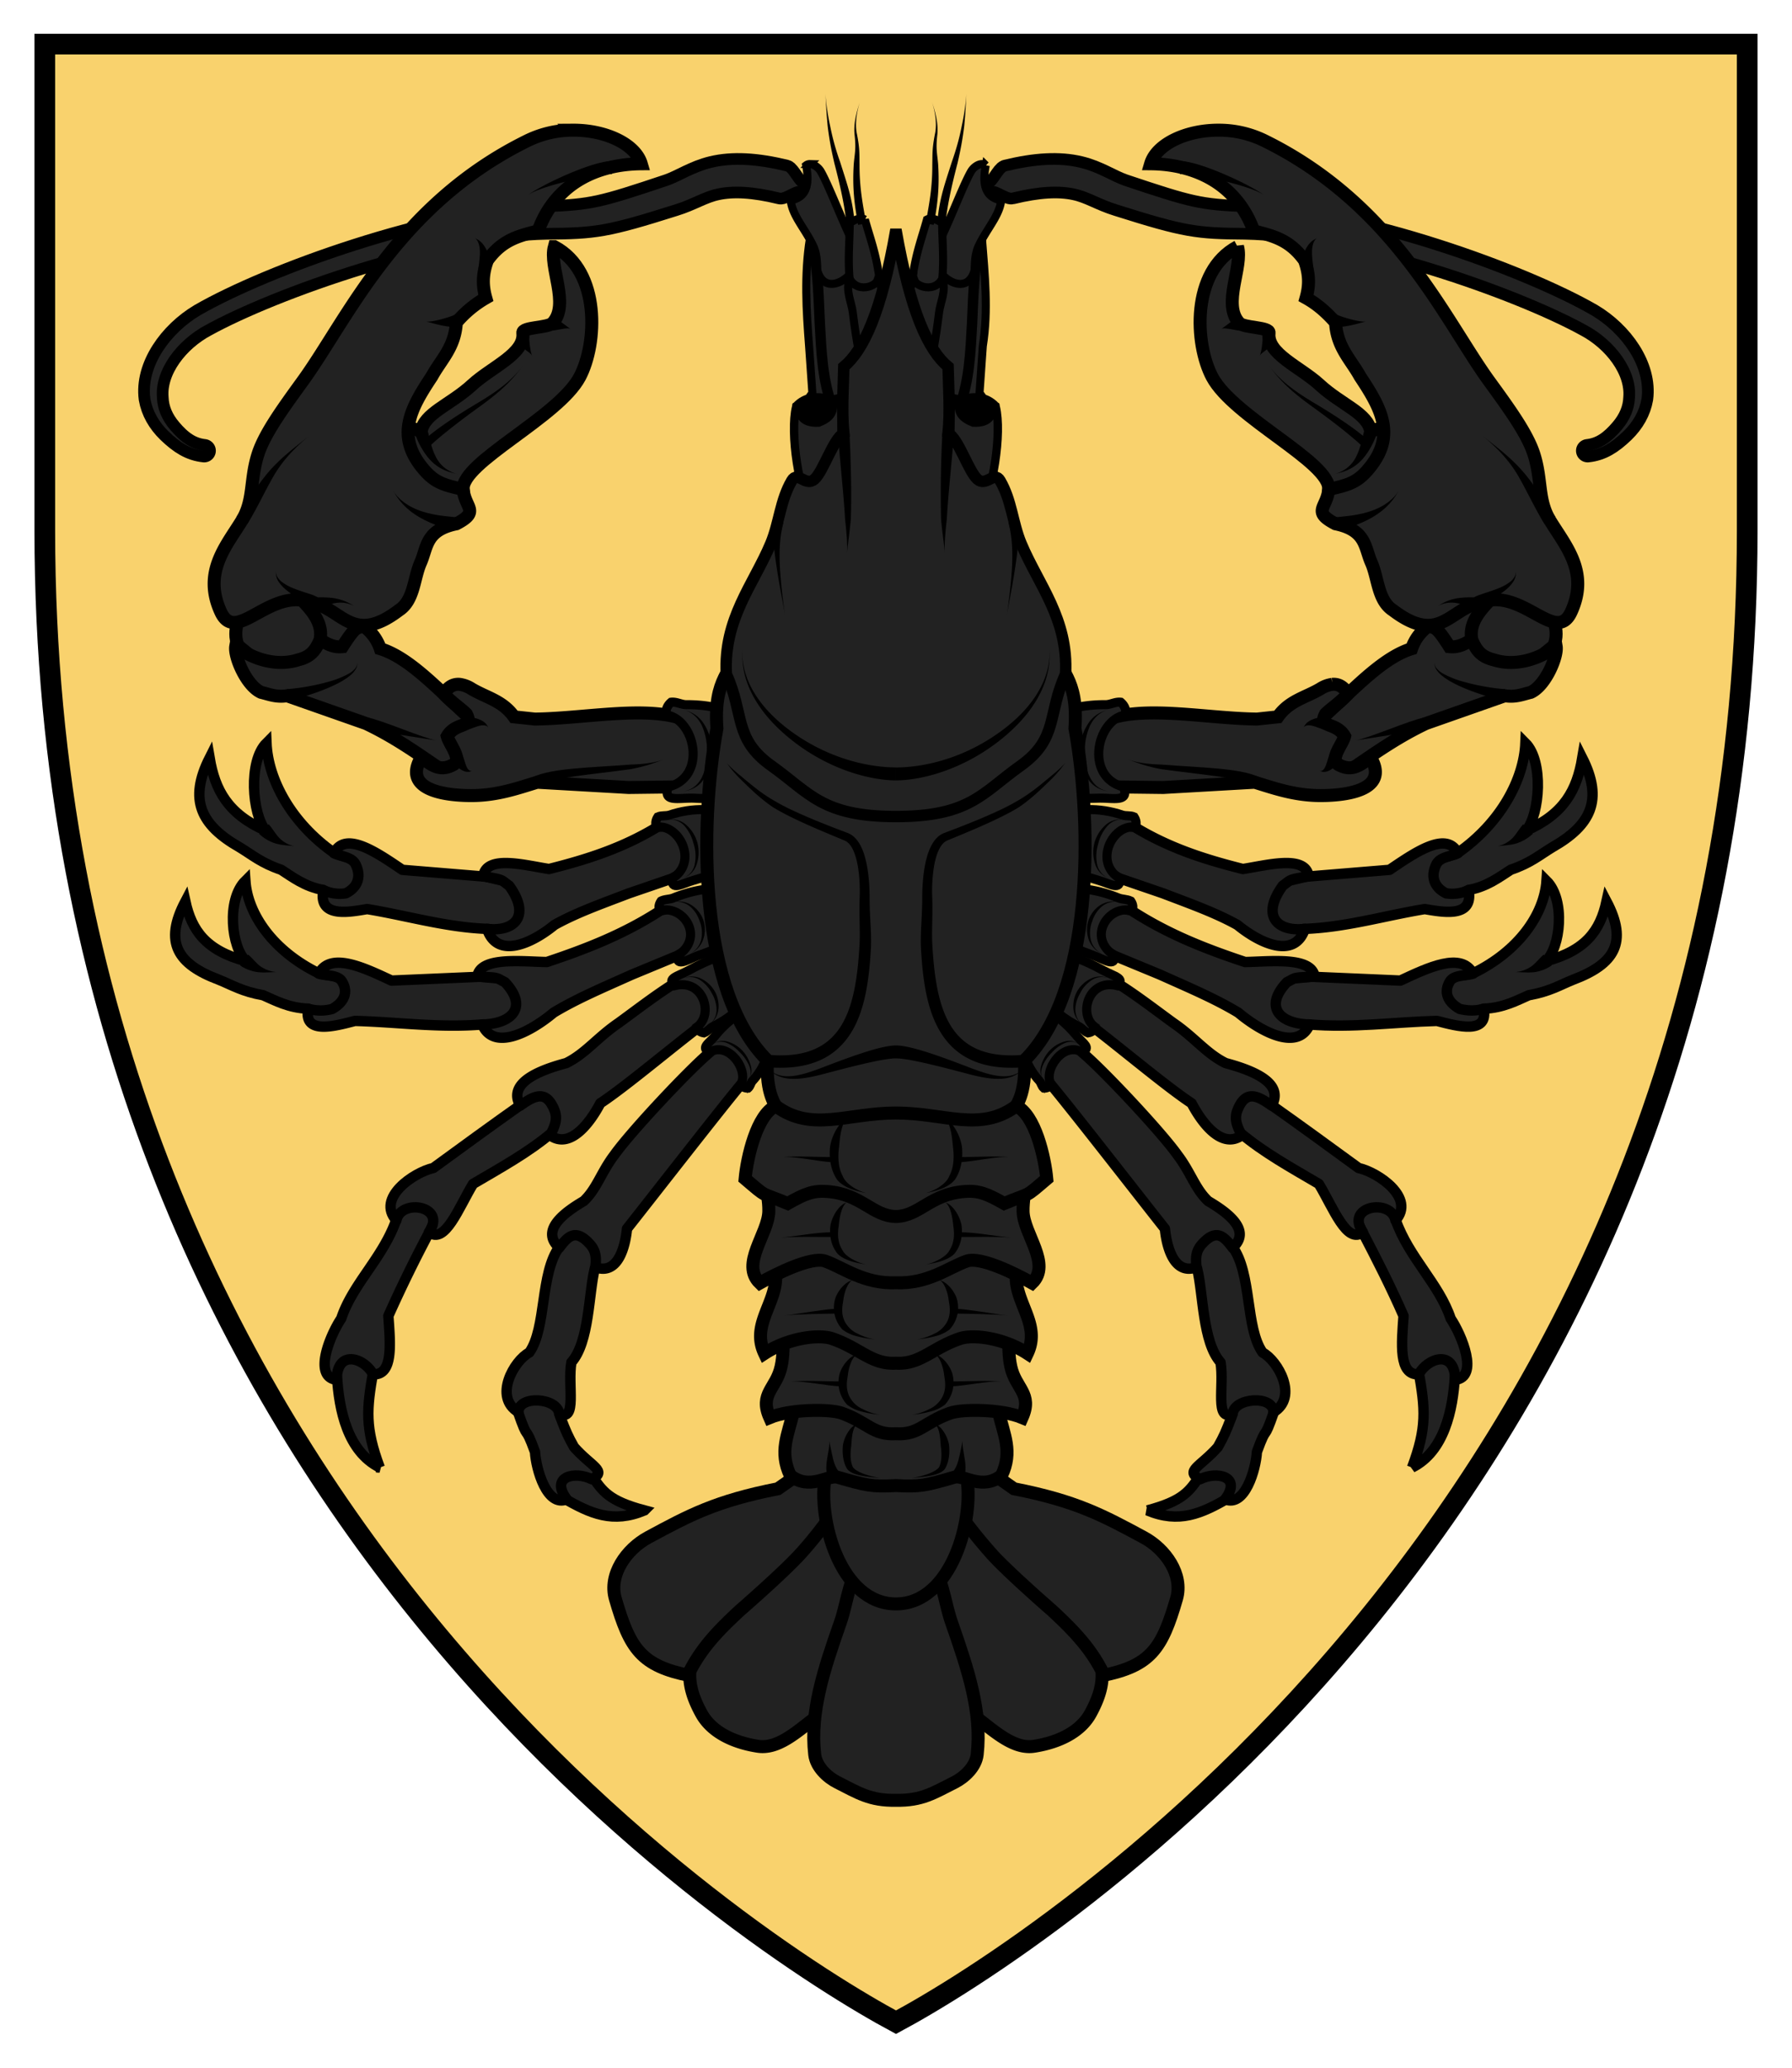 <svg xmlns="http://www.w3.org/2000/svg" height="300" width="260"><path d="M6.5 6.4v70.557c0 140.89 103.89 205.92 123.5 216.44 19.61-10.52 123.5-75.55 123.5-216.44V6.4Z" style="fill:#f9d26d;stroke:#000;stroke-width:3;fill-opacity:1"/><path d="m5.826 278.925-.391-.3c-.2.007-.354.056-.687-.034-.924-.452-1.446-1.2-1.493-1.886-.39.388-.287 1.363.015 1.642-.825-.219-1.11-.632-1.24-1.222-.443.84-.16 1.282.68 1.598.278.112.479.242.908.318.247.108.523.26.914.274l.526.192.564-.204z" style="fill:#222;fill-rule:evenodd;stroke:#000;stroke-width:.212" transform="matrix(7.107 0 0 7.107 12.467 -1838.748)"/><path d="m9.266 278.775-1.222-.111-1.805.078c-.556-.259-1.249-.596-1.484-.141.143.046.389.02.473.158.134.218.046.426-.203.563a.919.919 0 0 1-.487-.005c-.099.526.518.362.954.248.875.023 1.717.148 2.625.071l.485.043.498-.201z" style="fill:#222;fill-rule:evenodd;stroke:#000;stroke-width:.212;stroke-linecap:round;stroke-linejoin:round" transform="matrix(7.107 0 0 7.107 12.467 -1838.748)"/><path d="M11.727 277.312c-.738.479-1.5.778-2.318 1.051-.515-.008-1.365-.116-1.42.3.466.015.37.017.563.11.476.501.16.851-.461.866.229.537.957.175 1.457-.243.47-.284.997-.506 1.598-.776l.928-.384a12.1 12.1 0 0 0 .924-.604l-.081-.462a4.775 4.775 0 0 0-1.19.142z" style="fill:#222;fill-rule:evenodd;stroke:#000;stroke-width:.212;stroke-linecap:round;stroke-linejoin:round" transform="matrix(7.107 0 0 7.107 12.467 -1838.748)"/><path d="M11.99 277.056c.53-.214.962-.23 1.515-.18l.244.711a4.692 4.692 0 0 1-1.22.633c-.25.091-.473.257-.455.016.571-.374.129-1.04-.347-.924-.044-.048-.032-.126.015-.194.08-.04.172-.032.248-.062z" style="fill:#222;fill-rule:evenodd;stroke:#000;stroke-width:.185" transform="matrix(7.107 0 0 7.107 12.467 -1838.748)"/><path d="M11.967 277.143a.5.5 0 0 1 .391.055.603.603 0 0 1 .248.313c.03.094.05.248-.008.4a.501.501 0 0 1-.272.285.43.43 0 0 0 .236-.296.645.645 0 0 0-.037-.382.646.646 0 0 0-.19-.287.425.425 0 0 0-.368-.088zM3.148 278.432c.072.054.21.117.351.136.142.02.307-.003.412.001a.655.655 0 0 1-.361-.128c-.094-.074-.17-.178-.238-.229z" style="fill:#000;stroke-width:.212" transform="matrix(7.107 0 0 7.107 12.467 -1838.748)"/><path style="fill:#222;fill-rule:evenodd;stroke:#000;stroke-width:.212" d="m6.067 276.628-.362-.375c-.188-.017-.335.017-.647-.123-.863-.607-1.34-1.486-1.372-2.239-.375.375-.296 1.448-.016 1.79-.773-.342-1.034-.827-1.145-1.485-.434.859-.176 1.375.61 1.823.26.157.447.324.85.46.23.148.488.347.856.412l.492.274.535-.152z" transform="matrix(7.107 0 0 7.107 12.467 -1838.748)"/><path style="fill:#222;fill-rule:evenodd;stroke:#000;stroke-width:.212;stroke-linecap:round;stroke-linejoin:round" d="m9.312 276.894-1.15-.273-1.702-.14c-.519-.351-1.166-.805-1.396-.34.134.069.366.071.443.231.122.254.036.47-.201.588a.775.775 0 0 1-.46-.066c-.102.56.483.459.895.388.824.135 1.615.376 2.472.405l.456.108.473-.157z" transform="matrix(7.107 0 0 7.107 12.467 -1838.748)"/><path style="fill:#222;fill-rule:evenodd;stroke:#000;stroke-width:.212;stroke-linecap:round;stroke-linejoin:round" d="M11.658 275.61c-.705.428-1.428.659-2.204.854-.485-.074-1.284-.297-1.343.149.438.074.347.064.528.19.439.604.135.946-.45.884.205.614.898.31 1.377-.082.449-.25.948-.426 1.52-.645l.88-.302c.33-.185.642-.368.882-.542l-.067-.512a3.842 3.842 0 0 0-1.123.005z" transform="matrix(7.107 0 0 7.107 12.467 -1838.748)"/><path style="fill:#222;fill-rule:evenodd;stroke:#000;stroke-width:.185" d="M11.91 275.363c.504-.166.91-.13 1.43-.006l.217.804c-.332.22-.613.379-1.16.536-.239.068-.452.22-.43-.039.545-.336.14-1.116-.31-1.049-.04-.057-.027-.141.018-.209.076-.034.163-.013.235-.037z" transform="matrix(7.107 0 0 7.107 12.467 -1838.748)"/><path style="fill:#000;stroke-width:.212" d="M11.887 275.455a.45.45 0 0 1 .37.11.752.752 0 0 1 .228.37.777.777 0 0 1-.016.432.444.444 0 0 1-.263.279.388.388 0 0 0 .225-.29.83.83 0 0 0-.03-.422.842.842 0 0 0-.173-.339.39.39 0 0 0-.341-.14zM3.632 275.648l-.098.097a.88.88 0 0 0 .337.198c.139.041.3.041.399.059a.61.61 0 0 1-.328-.178c-.082-.088-.149-.21-.212-.273l-.098.097z" transform="matrix(7.107 0 0 7.107 12.467 -1838.748)"/><path style="fill:#222;fill-rule:evenodd;stroke:#000;stroke-width:.212" d="M6 288.683c-.663-.33-.833-1.184-.874-1.856-.09-.37.173-.625.284-.93l.545.3-.087.512c-.14.789-.172 1.157.131 1.974z" transform="matrix(7.107 0 0 7.107 12.467 -1838.748)"/><path d="m7.264 283.34-.24.51a28.063 28.063 0 0 0-.85 1.737c.039.566.106 1.212-.31 1.193-.183-.336-.734-.52-.746.112-.487-.057-.135-.91.094-1.251.236-.711.853-1.241 1.124-2.016l-.005-.268.348-.206z" style="fill:#222;fill-rule:evenodd;stroke:#000;stroke-width:.212;stroke-linecap:round;stroke-linejoin:round" transform="matrix(7.107 0 0 7.107 12.467 -1838.748)"/><path style="fill:#222;fill-rule:evenodd;stroke:#000;stroke-width:.212;stroke-linecap:round;stroke-linejoin:round" d="m9.987 281.409-.476.438c-.48.405-1.042.713-1.608 1.046-.292.482-.574 1.248-.9.984.375-.535-.574-.695-.665-.24-.413-.455.352-.979.754-1.069.597-.435 1.182-.864 1.843-1.33l.286-.376.4.042z" transform="matrix(7.107 0 0 7.107 12.467 -1838.748)"/><path style="fill:#222;fill-rule:evenodd;stroke:#000;stroke-width:.212;stroke-linecap:round;stroke-linejoin:round" d="M13.083 279.283c-.576.353-1.92 1.527-2.582 1.963-.205.391-.616.95-1.025.654.11-.205.158-.35.082-.53-.173-.41-.413-.27-.692-.076-.274-.484.45-.735.94-.868.388-.189.636-.524 1.067-.818.569-.414 1.134-.866 1.72-1.12.285-.138.559-.264.79-.343l.283.328a3.692 3.692 0 0 1-.583.81z" transform="matrix(7.107 0 0 7.107 12.467 -1838.748)"/><path style="fill:#222;fill-rule:evenodd;stroke:#000;stroke-width:.185" d="M12.801 279.68c.452-.226.71-.513.99-.928l-.361-.637c-.368.081-.662.166-1.138.426-.208.113-.45.158-.272.304.589-.149.804.596.452.847.008.062.07.106.144.118.074-.028.12-.098.185-.13z" transform="matrix(7.107 0 0 7.107 12.467 -1838.748)"/><path style="fill:#000;stroke-width:.212" d="M12.727 279.638a.373.373 0 0 0 .147-.31.687.687 0 0 0-.103-.338.678.678 0 0 0-.238-.262.372.372 0 0 0-.34-.031.43.43 0 0 1 .356 0 .646.646 0 0 1 .295.275c.039.072.087.21.068.358a.433.433 0 0 1-.185.308z" transform="matrix(7.107 0 0 7.107 12.467 -1838.748)"/><path d="M11.402 289.558c-.645.27-1.1.067-1.652-.252-.342-.13-.116-.51-.29-.74l-.035-.257.897.528c.223.333.353.527 1.08.721z" style="fill:#222;fill-rule:evenodd;stroke:#000;stroke-width:.212" transform="matrix(7.107 0 0 7.107 12.467 -1838.748)"/><path style="fill:#222;fill-rule:evenodd;stroke:#000;stroke-width:.212;stroke-linecap:round;stroke-linejoin:round" d="M9.428 286.62c.065.323.312.584.25 1.012.13.338.16.405.287.633.356.403.689.488.36.656-.335-.168-.862-.062-.507.41-.406.172-.63-.614-.65-.967-.23-.63-.113-.135-.352-.827l-.093-.495.148-.305z" transform="matrix(7.107 0 0 7.107 12.467 -1838.748)"/><path d="m10.64 284.138-.252.483c-.127.51-.109 1.505-.478 1.914-.08.481.124 1.212-.249 1.052-.021-.327-.83-.392-.832-.034-.515-.307-.09-1.054.222-1.218.357-.506.215-1.616.617-2.162l.123-.347.358-.049z" style="fill:#222;fill-rule:evenodd;stroke:#000;stroke-width:.212;stroke-linecap:round;stroke-linejoin:round" transform="matrix(7.107 0 0 7.107 12.467 -1838.748)"/><path d="M13.42 280.807c-.367.43-1.961 2.48-2.374 3-.038.383-.191.955-.646.786.022-.201.012-.337-.117-.477-.292-.32-.448-.147-.619.08-.405-.36.126-.733.499-.953.264-.247.358-.591.622-.938.34-.48 1.524-1.738 1.935-2.084.196-.18.386-.348.556-.466l.358.224a2.84 2.84 0 0 1-.213.828z" style="fill:#222;fill-rule:evenodd;stroke:#000;stroke-width:.212;stroke-linecap:round;stroke-linejoin:round" transform="matrix(7.107 0 0 7.107 12.467 -1838.748)"/><path d="M13.608 280.79c.256-.282.346-.58.407-.993l-.494-.487a2.213 2.213 0 0 0-.695.582c-.114.137-.279.22-.094.315.385-.239.808.37.636.654.028.053.09.079.149.076.045-.038.055-.108.091-.148z" style="fill:#222;fill-rule:evenodd;stroke:#000;stroke-width:.185" transform="matrix(7.107 0 0 7.107 12.467 -1838.748)"/><path d="M13.538 280.767c.037-.063.054-.164-.001-.295a.861.861 0 0 0-.2-.278.746.746 0 0 0-.269-.185c-.122-.042-.21-.011-.26.037.05-.047.13-.095.268-.065a.677.677 0 0 1 .318.183.742.742 0 0 1 .173.298.37.37 0 0 1-.029.305z" style="fill:#000;stroke-width:.212" transform="matrix(7.107 0 0 7.107 12.467 -1838.748)"/><path style="fill:#222;fill-rule:evenodd;stroke:#000;stroke-width:.212" d="m27.247 278.925.391-.3c.199.007.354.056.687-.034.924-.452 1.446-1.2 1.493-1.886.39.388.287 1.363-.015 1.642.825-.219 1.11-.632 1.24-1.222.443.84.16 1.282-.68 1.598-.278.112-.479.242-.908.318-.247.108-.523.26-.914.274l-.526.192-.564-.204z" transform="matrix(7.107 0 0 7.107 12.467 -1838.748)"/><path style="fill:#222;fill-rule:evenodd;stroke:#000;stroke-width:.212;stroke-linecap:round;stroke-linejoin:round" d="m23.807 278.775 1.222-.111 1.805.078c.556-.259 1.249-.596 1.484-.141-.143.046-.389.02-.473.158-.134.218-.046.426.203.563.184.04.318.042.487-.005.099.526-.519.362-.954.248-.875.023-1.717.148-2.625.071l-.485.043-.498-.201z" transform="matrix(7.107 0 0 7.107 12.467 -1838.748)"/><path style="fill:#222;fill-rule:evenodd;stroke:#000;stroke-width:.212;stroke-linecap:round;stroke-linejoin:round" d="M21.345 277.312c.738.479 1.5.778 2.319 1.051.515-.008 1.365-.116 1.42.3-.466.015-.37.017-.564.11-.475.501-.16.851.462.866-.229.537-.957.175-1.457-.243-.47-.284-.997-.506-1.598-.776l-.928-.384a12.1 12.1 0 0 1-.924-.604l.081-.462c.343-.009.739.038 1.19.142z" transform="matrix(7.107 0 0 7.107 12.467 -1838.748)"/><path style="fill:#222;fill-rule:evenodd;stroke:#000;stroke-width:.185" d="M21.083 277.056c-.53-.214-.962-.23-1.515-.18l-.244.711c.348.242.643.422 1.22.633.25.091.473.257.455.016-.572-.374-.129-1.04.346-.924.045-.048.032-.126-.014-.194-.08-.04-.172-.032-.248-.062z" transform="matrix(7.107 0 0 7.107 12.467 -1838.748)"/><path style="fill:#000;stroke-width:.212" d="M21.106 277.143a.425.425 0 0 0-.368.088.646.646 0 0 0-.196.305.645.645 0 0 0-.03.364.43.43 0 0 0 .235.296.501.501 0 0 1-.273-.285.627.627 0 0 1 0-.42c.03-.08.105-.21.24-.293a.5.5 0 0 1 .392-.055zM29.761 278.212c-.068.051-.144.155-.238.229a.655.655 0 0 1-.361.128c.105-.004.27.018.412 0a.827.827 0 0 0 .351-.137z" transform="matrix(7.107 0 0 7.107 12.467 -1838.748)"/><path d="m27.005 276.628.363-.375c.188-.017.335.017.647-.123.863-.607 1.34-1.486 1.372-2.239.375.375.296 1.448.016 1.79.773-.342 1.034-.827 1.145-1.485.434.859.176 1.375-.61 1.823-.26.157-.447.324-.85.46-.23.148-.489.347-.856.412l-.492.274-.535-.152z" style="fill:#222;fill-rule:evenodd;stroke:#000;stroke-width:.212" transform="matrix(7.107 0 0 7.107 12.467 -1838.748)"/><path d="m23.761 276.894 1.15-.273 1.702-.14c.519-.351 1.166-.805 1.396-.34-.135.069-.366.071-.443.231-.122.254-.036.47.201.588a.775.775 0 0 0 .46-.066c.102.56-.483.459-.895.388-.824.135-1.615.376-2.472.405l-.456.108-.473-.157z" style="fill:#222;fill-rule:evenodd;stroke:#000;stroke-width:.212;stroke-linecap:round;stroke-linejoin:round" transform="matrix(7.107 0 0 7.107 12.467 -1838.748)"/><path d="M21.415 275.61c.705.428 1.428.659 2.204.854.485-.074 1.284-.297 1.343.149-.438.074-.347.064-.528.19-.439.604-.135.946.45.884-.205.614-.898.31-1.377-.082-.449-.25-.948-.426-1.52-.645l-.88-.302a9.707 9.707 0 0 1-.883-.542l.068-.512a3.842 3.842 0 0 1 1.123.005z" style="fill:#222;fill-rule:evenodd;stroke:#000;stroke-width:.212;stroke-linecap:round;stroke-linejoin:round" transform="matrix(7.107 0 0 7.107 12.467 -1838.748)"/><path d="M21.163 275.363c-.504-.166-.91-.13-1.43-.006l-.217.804c.332.22.613.379 1.16.536.239.068.452.22.43-.039-.545-.336-.14-1.116.31-1.049.04-.057.027-.141-.018-.209-.076-.034-.163-.013-.235-.037z" style="fill:#222;fill-rule:evenodd;stroke:#000;stroke-width:.185" transform="matrix(7.107 0 0 7.107 12.467 -1838.748)"/><path d="M21.186 275.455a.39.39 0 0 0-.341.14.842.842 0 0 0-.18.36.83.83 0 0 0-.024.401.388.388 0 0 0 .226.29.444.444 0 0 1-.263-.279.777.777 0 0 1-.01-.455.752.752 0 0 1 .222-.346.45.45 0 0 1 .37-.11zM29.342 275.551c-.062.064-.13.185-.21.273a.61.61 0 0 1-.33.178c.1-.018.261-.018.4-.06a.88.88 0 0 0 .336-.197z" style="fill:#000;stroke-width:.212" transform="matrix(7.107 0 0 7.107 12.467 -1838.748)"/><path d="M27.073 288.683c.662-.33.833-1.184.874-1.856.09-.37-.173-.625-.284-.93l-.545.3.087.512c.14.789.172 1.157-.132 1.974z" style="fill:#222;fill-rule:evenodd;stroke:#000;stroke-width:.212" transform="matrix(7.107 0 0 7.107 12.467 -1838.748)"/><path style="fill:#222;fill-rule:evenodd;stroke:#000;stroke-width:.212;stroke-linecap:round;stroke-linejoin:round" d="m25.809 283.34.24.51c.303.581.582 1.127.85 1.737-.039.566-.106 1.212.309 1.193.184-.336.734-.52.747.112.487-.057.135-.91-.094-1.251-.236-.711-.853-1.241-1.124-2.016l.005-.268-.348-.206z" transform="matrix(7.107 0 0 7.107 12.467 -1838.748)"/><path d="m23.085 281.409.477.438c.48.405 1.042.713 1.608 1.046.292.482.574 1.248.899.984-.374-.535.575-.695.665-.24.414-.455-.351-.979-.753-1.069-.597-.435-1.182-.864-1.843-1.33l-.286-.376-.4.042z" style="fill:#222;fill-rule:evenodd;stroke:#000;stroke-width:.212;stroke-linecap:round;stroke-linejoin:round" transform="matrix(7.107 0 0 7.107 12.467 -1838.748)"/><path d="M19.99 279.283c.576.353 1.92 1.527 2.582 1.963.205.391.615.95 1.025.654-.11-.205-.158-.35-.082-.53.173-.41.413-.27.692-.076.274-.484-.45-.735-.94-.868-.388-.189-.636-.524-1.067-.818-.569-.414-1.134-.866-1.72-1.12a7.689 7.689 0 0 0-.79-.343l-.283.328c.134.262.327.532.583.81z" style="fill:#222;fill-rule:evenodd;stroke:#000;stroke-width:.212;stroke-linecap:round;stroke-linejoin:round" transform="matrix(7.107 0 0 7.107 12.467 -1838.748)"/><path d="M20.272 279.68c-.452-.226-.71-.513-.99-.928l.361-.637c.367.081.662.166 1.138.426.208.113.45.158.272.304-.589-.149-.804.596-.452.847-.008.062-.07.106-.144.118-.074-.028-.12-.098-.185-.13z" style="fill:#222;fill-rule:evenodd;stroke:#000;stroke-width:.185" transform="matrix(7.107 0 0 7.107 12.467 -1838.748)"/><path d="M20.346 279.638a.433.433 0 0 1-.185-.308.625.625 0 0 1 .078-.376.646.646 0 0 1 .285-.257.43.43 0 0 1 .356 0 .372.372 0 0 0-.34.031.678.678 0 0 0-.247.279.687.687 0 0 0-.094.32c0 .152.07.255.147.311z" style="fill:#000;stroke-width:.212" transform="matrix(7.107 0 0 7.107 12.467 -1838.748)"/><path style="fill:#222;fill-rule:evenodd;stroke:#000;stroke-width:.212" d="M21.67 289.558c.646.27 1.101.067 1.653-.252.342-.13.116-.51.29-.74l.035-.257-.897.528c-.223.333-.353.527-1.08.721z" transform="matrix(7.107 0 0 7.107 12.467 -1838.748)"/><path d="M23.645 286.62c-.065.323-.312.584-.25 1.012-.13.338-.16.405-.287.633-.356.403-.689.488-.36.656.335-.168.862-.062.507.41.406.172.63-.614.65-.967.23-.63.112-.135.352-.827l.092-.495-.147-.305z" style="fill:#222;fill-rule:evenodd;stroke:#000;stroke-width:.212;stroke-linecap:round;stroke-linejoin:round" transform="matrix(7.107 0 0 7.107 12.467 -1838.748)"/><path style="fill:#222;fill-rule:evenodd;stroke:#000;stroke-width:.212;stroke-linecap:round;stroke-linejoin:round" d="m22.432 284.138.253.483c.127.51.109 1.505.478 1.914.08.481-.124 1.212.249 1.052.02-.327.83-.392.832-.034.515-.307.09-1.054-.222-1.218-.357-.506-.215-1.616-.617-2.162l-.123-.347-.358-.049z" transform="matrix(7.107 0 0 7.107 12.467 -1838.748)"/><path style="fill:#222;fill-rule:evenodd;stroke:#000;stroke-width:.212;stroke-linecap:round;stroke-linejoin:round" d="M19.652 280.807c.368.43 1.962 2.48 2.375 3 .038.383.191.955.646.786-.022-.201-.012-.337.117-.477.292-.32.448-.147.619.08.405-.36-.126-.733-.499-.953-.264-.247-.358-.591-.623-.938-.34-.48-1.523-1.738-1.935-2.084a5.602 5.602 0 0 0-.555-.466l-.358.224c.022.257.092.532.213.828z" transform="matrix(7.107 0 0 7.107 12.467 -1838.748)"/><path style="fill:#222;fill-rule:evenodd;stroke:#000;stroke-width:.185" d="M19.465 280.79c-.256-.282-.346-.58-.407-.993l.494-.487c.244.138.433.267.695.582.114.137.279.22.094.315-.385-.239-.809.37-.636.654-.028.053-.09.079-.149.076-.045-.038-.055-.108-.091-.148z" transform="matrix(7.107 0 0 7.107 12.467 -1838.748)"/><path style="fill:#000;stroke-width:.212" d="M19.534 280.767a.37.37 0 0 1-.028-.305.742.742 0 0 1 .187-.311.677.677 0 0 1 .304-.17c.138-.03.219.018.268.065-.05-.048-.138-.08-.26-.037a.746.746 0 0 0-.281.198.861.861 0 0 0-.188.265c-.055.131-.038.232-.002.295z" transform="matrix(7.107 0 0 7.107 12.467 -1838.748)"/><path d="M14.546 262.524c-.067-.02-.201-.29-.263-.305-.592-.143-1.078-.173-1.501-.072-.372.09-.628.273-.898.367-1.367.458-1.548.501-2.481.54-1.15.037-2.56.356-3.882.779-1.29.412-2.48.918-3.187 1.326-.61.363-1.106 1.044-1.019 1.7.045.258.176.481.369.67.242.233.45.366.73.396-.276-.03-.486-.183-.694-.43-.17-.2-.262-.42-.27-.652-.049-.575.419-1.178.996-1.484.696-.384 1.875-.869 3.158-1.263 1.317-.404 2.7-.698 3.807-.719.971-.008 1.2-.033 2.6-.476.355-.109.574-.263.869-.326.332-.072.74-.052 1.296.083.058.014.303-.154.37-.134z" style="fill:#000;stroke:#000;stroke-width:.476;stroke-linecap:round;stroke-linejoin:round" transform="matrix(7.107 0 0 7.107 12.467 -1838.748)"/><path style="fill:#222;stroke-width:.265px" d="M14.546 262.524c-.067-.02-.201-.29-.263-.305-.592-.143-1.078-.173-1.501-.072-.372.09-.628.273-.898.367-1.367.458-1.548.501-2.481.54-1.15.037-2.56.356-3.882.779-1.29.412-2.48.918-3.187 1.326-.61.363-1.106 1.044-1.019 1.7.045.258.176.481.369.67.242.233.45.366.73.396-.276-.03-.486-.183-.694-.43-.17-.2-.262-.42-.27-.652-.049-.575.419-1.178.996-1.484.696-.384 1.875-.869 3.158-1.263 1.317-.404 2.7-.698 3.807-.719.971-.008 1.2-.033 2.6-.476.355-.109.574-.263.869-.326.332-.072.74-.052 1.296.083.058.014.303-.154.37-.134z" transform="matrix(7.107 0 0 7.107 12.467 -1838.748)"/><path style="fill:#000;stroke:#000;stroke-width:.476;stroke-linecap:round;stroke-linejoin:round" d="M18.527 262.524c.067-.02.312.148.37.134.556-.135.964-.155 1.296-.083.295.063.514.217.87.326 1.399.443 1.628.468 2.599.476 1.107.02 2.49.315 3.807.72 1.283.393 2.462.878 3.158 1.262.577.306 1.045.909.996 1.484-.008.231-.1.452-.27.652-.209.247-.418.4-.695.43.281-.03.488-.163.731-.396.193-.189.324-.412.369-.67.087-.656-.409-1.337-1.019-1.7-.707-.408-1.897-.914-3.187-1.326-1.323-.423-2.733-.742-3.882-.779-.933-.039-1.115-.082-2.481-.54-.27-.094-.526-.278-.898-.367-.423-.101-.909-.071-1.5.072-.063.015-.197.285-.264.305z" transform="matrix(7.107 0 0 7.107 12.467 -1838.748)"/><path d="m14.836 288.383-.119.32-.59.413c-1.263.248-1.805.538-2.646.992-.45.243-.814.763-.673 1.252.297 1.03.534 1.373 1.523 1.57l1.17-.318 2.15-2.835.224-.921zm3.401 0-1.04.473.225.921 2.15 2.835 1.17.319c.989-.198 1.226-.541 1.523-1.571.141-.49-.223-1.01-.673-1.252-.841-.454-1.383-.744-2.646-.992l-.59-.414z" style="fill:#222;fill-rule:evenodd;stroke:#000;stroke-width:.265px" transform="matrix(7.107 0 0 7.107 12.467 -1838.748)"/><path d="M15.505 289.245c.015-.015-.476.726-.952 1.236-.374.4-1.203 1.12-1.203 1.12-.383.356-.758.724-1.019 1.235-.023.275.059.55.234.869.199.362.625.586 1.153.668.4.062.778-.28 1.152-.568l.735-.835.435-3.124zm2.063 0-.535.601.434 3.124.736.835c.374.288.752.63 1.152.568.528-.082.954-.306 1.153-.668.175-.32.257-.594.234-.869-.261-.51-.636-.879-1.02-1.236 0 0-.828-.719-1.202-1.12a10.485 10.485 0 0 1-.952-1.235z" style="fill:#222;fill-rule:evenodd;stroke:#000;stroke-width:.265px" transform="matrix(7.107 0 0 7.107 12.467 -1838.748)"/><path d="m16.536 290.497-.614.048c-.34.29-.366.863-.52 1.3-.342.974-.622 1.83-.524 2.695.03.258.265.47.46.568.428.216.669.378 1.198.368.53.01.77-.152 1.2-.368.194-.099.43-.31.459-.568.098-.866-.182-1.72-.524-2.696-.154-.436-.18-1.008-.52-1.3z" style="fill:#222;fill-rule:evenodd;stroke:#000;stroke-width:.265px" transform="matrix(7.107 0 0 7.107 12.467 -1838.748)"/><path d="m16.536 288.401-1.44.452c-.168.858.296 2.614 1.44 2.614 1.145 0 1.608-1.756 1.441-2.614z" style="fill:#222;fill-rule:evenodd;stroke:#000;stroke-width:.265px" transform="matrix(7.107 0 0 7.107 12.467 -1838.748)"/><path d="M14.72 286.833c-.235.172-.181.285-.282.73-.103.45-.29.794-.058 1.283.4.312.77-.02.966.035.577.166.69.197 1.19.17.5.027.614-.004 1.191-.17.196-.056.566.277.966-.035.232-.49.045-.833-.058-1.284-.1-.444-.047-.557-.282-.729-.818.109-.952-.238-1.817.434-.864-.672-.998-.325-1.816-.434z" style="fill:#222;fill-rule:evenodd;stroke:#000;stroke-width:.265px" transform="matrix(7.107 0 0 7.107 12.467 -1838.748)"/><path d="M15.1 285.454c-.216-.003-.45.05-.721.17-.223.173-.09.553-.187.997-.097.451-.45.552-.232 1.042.415-.173 1.227-.18 1.473-.09.535.194.633.447 1.103.42.47.027.569-.226 1.104-.42.246-.09 1.058-.083 1.473.09.218-.49-.135-.591-.232-1.042-.096-.444.036-.824-.187-.997-.87-.384-1.338-.087-2.158.584-.563-.461-.96-.746-1.436-.754zM4.213 270.269l-.209 1.545 1.245.526.375-.342-.108-.994zm24.647 0-1.303.735-.108.994.375.342 1.245-.526z" style="fill:#222;fill-rule:evenodd;stroke:#000;stroke-width:.265px" transform="matrix(7.107 0 0 7.107 12.467 -1838.748)"/><path d="m3.933 270.512-.72.472c-.046.306-.242.588-.106.922l.779.637.827-.082.071-.697c.044-.282-.114-.513-.32-.732zm25.207 0-.532.52c-.206.22-.363.45-.319.732l.07.697.828.082.78-.637c.135-.334-.061-.616-.107-.922z" style="fill:#222;fill-rule:evenodd;stroke:#000;stroke-width:.265px" transform="matrix(7.107 0 0 7.107 12.467 -1838.748)"/><path d="M5.643 271.488c-.115.105-.095-.054-.406.437-.197.022-.32-.068-.456-.136-.081.163-.15.332-.445.404-.421.136-.896.007-1.278-.272-.034.201.214.799.52.937.16.038.31.104.527.069l1.611.566c.56.265 1.002.577 1.453.885l.485.217.769-.317-.168-.551c-.752-.551-1.495-1.53-2.246-1.76a.929.929 0 0 0-.366-.479zm21.787 0a.929.929 0 0 0-.366.479c-.751.23-1.495 1.209-2.247 1.76l-.167.55.769.318.485-.217c.451-.308.894-.62 1.453-.885l1.611-.566c.216.035.366-.03.527-.069.306-.138.553-.736.52-.937-.383.28-.857.408-1.278.272-.295-.072-.364-.24-.445-.404-.137.068-.26.158-.456.136-.311-.491-.291-.332-.406-.437z" style="fill:#222;fill-rule:evenodd;stroke:#000;stroke-width:.265px" transform="matrix(7.107 0 0 7.107 12.467 -1838.748)"/><path d="M7.628 272.694c-.124-.01-.23.047-.322.193.15.172.355.302.46.412.16.296-.216.155-.39.455.043.17.3.446.136.573-.287.164-.455.012-.666-.14-.41.695.572.783 1.056.778.517-.006.94-.16 1.311-.272l1.866.107.981-.012.697-.26-.012-.732-.295-.272c-.742-.462-2.15-.134-3.283-.121l-.426-.045c-.233-.331-.562-.39-.868-.572a.6.6 0 0 0-.245-.092zm17.817 0a.6.6 0 0 0-.245.092c-.306.181-.635.24-.868.572l-.426.045c-1.133-.013-2.541-.341-3.283.12l-.295.273-.012.732.697.26.98.012 1.867-.107c.371.113.794.266 1.31.272.485.005 1.466-.083 1.057-.779-.211.153-.379.305-.667.141-.164-.127.094-.402.136-.573-.173-.3-.549-.159-.39-.455.106-.11.311-.24.46-.412-.091-.146-.197-.204-.32-.193z" style="fill:#222;fill-rule:evenodd;stroke:#000;stroke-width:.265px" transform="matrix(7.107 0 0 7.107 12.467 -1838.748)"/><path d="M12.254 273.109c-.098 0-.2-.063-.307-.05-.08.067-.124.17-.092.26.587.1.832 1.267.033 1.47-.114.324.205.218.527.229a4.546 4.546 0 0 0 1.637-.205v-1.12c-.61-.374-1.11-.588-1.798-.584zm8.565 0c-.689-.004-1.187.21-1.798.584v1.12c.49.143.897.23 1.637.205.322-.011.64.095.527-.228-.799-.204-.554-1.37.033-1.471.032-.09-.013-.193-.092-.26-.107-.013-.209.05-.307.05z" style="fill:#222;fill-rule:evenodd;stroke:#000;stroke-width:.185" transform="matrix(7.107 0 0 7.107 12.467 -1838.748)"/><path d="M13.367 271.873c-.162.572-.559.675-.485 1.72-.367 2.022-.37 5.385 1.03 6.778-.03.67.148.94.307 1.106l1.203.736.346.015v.01h.217l.551.025.552-.025h.198v-.009l.365-.016 1.203-.736c.159-.166.337-.435.307-1.106 1.4-1.393 1.396-4.756 1.03-6.778.073-1.045-.323-1.148-.485-1.72l-2.42.459v-.04h-1.518v.036zM9.563 263.759c-.116.416.322 1.176-.036 1.559-.096.103-.623.079-.608.202.051.425-.64.697-1.032 1.059-.446.411-.989.58-1.043.956-.095-.047-.19-.085-.296-.023-.301-.189-.516.278-.773.418l.14.922.48-.046 1.307-.091c-.045-.549 1.942-1.473 2.379-2.295.356-.67.435-2.156-.518-2.661zm13.947 0c-.953.505-.874 1.99-.518 2.661.437.822 2.423 1.746 2.379 2.295l1.306.091.48.046.141-.922c-.257-.14-.472-.607-.774-.418-.105-.062-.2-.024-.295.023-.054-.375-.597-.545-1.043-.956-.392-.362-1.083-.634-1.032-1.059.015-.123-.512-.099-.608-.202-.358-.383.08-1.143-.036-1.56z" style="fill:#222;fill-rule:evenodd;stroke:#000;stroke-width:.265px" transform="matrix(7.107 0 0 7.107 12.467 -1838.748)"/><path d="M18.527 262.524c.067-.02.312.148.37.134.556-.135.964-.155 1.296-.083.295.063.514.217.87.326 1.399.443 1.628.468 2.599.476 1.107.02 2.49.315 3.807.72 1.283.393 2.462.878 3.158 1.262.577.306 1.045.909.996 1.484-.008.231-.1.452-.27.652-.209.247-.418.4-.695.43.281-.03.488-.163.731-.396.193-.189.324-.412.369-.67.087-.656-.409-1.337-1.019-1.7-.707-.408-1.897-.914-3.187-1.326-1.323-.423-2.733-.742-3.882-.779-.933-.039-1.115-.082-2.481-.54-.27-.094-.526-.278-.898-.367-.423-.101-.909-.071-1.5.072-.063.015-.197.285-.264.305z" style="fill:#222;stroke-width:.265px" transform="matrix(7.107 0 0 7.107 12.467 -1838.748)"/><path d="M9.941 261.381a2.112 2.112 0 0 0-.91.206c-2.676 1.307-3.702 3.674-4.61 4.923-.391.54-.766 1.054-.904 1.473-.175.535-.076.943-.334 1.367-.314.516-.806 1.053-.43 1.868.318.69 1.017-.548 1.886-.18.594.127.816.855 1.752.143.31-.2.302-.659.44-.968.141-.32.1-.667.731-.796.492-.256.174-.322.14-.702-.36-.084-.56-.124-.793-.393-.587-.677-.305-1.227.152-1.912.189-.346.473-.596.501-1.102a2.27 2.27 0 0 1 .602-.502c-.062-.22-.083-.46.033-.768.315-.441.677-.504 1.035-.601.36-.999 1.241-1.362 2.105-1.37-.118-.4-.727-.69-1.396-.686zm13.19 0c-.668-.004-1.277.286-1.395.686.863.008 1.745.371 2.105 1.37.358.097.72.16 1.035.601.116.308.095.549.033.768.253.141.437.317.602.502.028.506.312.756.501 1.102.457.685.74 1.235.152 1.912-.233.27-.434.309-.793.393-.034.38-.352.446.14.702.63.13.59.476.732.796.137.309.13.769.439.968.936.712 1.158-.016 1.752-.144.87-.367 1.568.871 1.886.181.376-.815-.116-1.352-.43-1.868-.258-.424-.159-.832-.334-1.367-.138-.419-.513-.934-.905-1.473-.908-1.25-1.933-3.616-4.61-4.923a2.11 2.11 0 0 0-.91-.206z" style="fill:#222;fill-rule:evenodd;stroke:#000;stroke-width:.265px" transform="matrix(7.107 0 0 7.107 12.467 -1838.748)"/><path style="fill:#000;stroke-width:.265px" d="M25.528 269.548c.134-.018.447-.097.728-.26.315-.183.453-.385.551-.556-.096.169-.294.335-.605.435-.286.092-.583.102-.708.119zM27.35 273.49l-.023-.12c-.288.051-1.14.425-1.412.47.272-.045 1.187-.182 1.454-.23l-.02-.12zM23.944 274.586c-.38-.184-1.205-.192-1.987-.254-.299-.007-.525-.046-.677-.104.172.066.344.134.667.197.793.111 1.572.164 1.915.33z" transform="matrix(7.107 0 0 7.107 12.467 -1838.748)"/><path d="m15.007 263.513-.228.085c-.116.74-.073 1.452-.016 2.19l.067.957-.084.117.059.32.11.212.219.552.338-.116-.118-1.52.059-1.638zm3.059 0-.406 1.16.06 1.636-.119 1.521.338.116.22-.552.11-.213.058-.319-.084-.117.067-.957c.117-.736.04-1.453-.017-2.19z" style="fill:#222;fill-rule:evenodd;stroke:#000;stroke-width:.164" transform="matrix(7.107 0 0 7.107 12.467 -1838.748)"/><path d="M15.364 267.419c.035.204-.425.395-.601.066-.087.25.039.472.066.692.067.553.162 1.056.285 1.603l.502-.895-.116-.673zm2.345 0-.136.793-.116.673.501.895c.123-.547.22-1.05.286-1.603.027-.22.153-.442.066-.692-.176.329-.636.138-.601-.066z" style="fill:#222;fill-rule:evenodd;stroke:#000;stroke-width:.212px" transform="matrix(7.107 0 0 7.107 12.467 -1838.748)"/><path d="M14.847 263.81c.108.493.111 1.056.135 1.51.032.585.055 1.17.254 1.702l.236 1.084.912-.106-.54-3.509zm3.379 0-.996.681-.54 3.509.911.106.236-1.084c.199-.532.222-1.117.254-1.702.023-.454.027-1.017.135-1.51z" style="fill:#222;fill-rule:evenodd;stroke:#000;stroke-width:.212px" transform="matrix(7.107 0 0 7.107 12.467 -1838.748)"/><path d="M14.78 262.073a.12.12 0 0 0-.077.025c.064.346.04.65-.316.716.038.319.29.571.46.928.087.184.076.388.086.506.146.526.733.208.876-.292-.273-.45-.608-1.384-.805-1.73-.046-.081-.141-.152-.224-.153zm3.513 0c-.083 0-.178.072-.224.152-.198.347-.532 1.282-.805 1.73.142.501.73.82.876.293.01-.118-.001-.322.086-.506.17-.357.421-.61.46-.928-.357-.065-.38-.37-.316-.716a.12.12 0 0 0-.077-.025z" style="fill:#222;fill-rule:evenodd;stroke:#000;stroke-width:.164" transform="matrix(7.107 0 0 7.107 12.467 -1838.748)"/><path d="M15.829 263.186c-.075-.003-.154.04-.235.088-.004.405-.04.72-.004 1.139.146.527.459.434.601-.067-.07-.479-.188-.778-.288-1.141a.17.17 0 0 0-.074-.02zm1.415 0a.17.17 0 0 0-.074.019c-.1.363-.218.662-.288 1.141.142.501.455.594.601.067.036-.419 0-.734-.004-1.14-.081-.046-.16-.09-.235-.087z" style="fill:#222;fill-rule:evenodd;stroke:#000;stroke-width:.164" transform="matrix(7.107 0 0 7.107 12.467 -1838.748)"/><path d="M16.191 264.346c.035.204-.425.395-.601.067-.087.25.04.471.066.692.067.553.163 1.056.286 1.603l.5-.896-.115-.672zm.69 0-.135.794-.116.672.501.896c.123-.547.219-1.05.285-1.603.027-.22.154-.442.067-.692-.176.328-.636.137-.601-.067z" style="fill:#222;fill-rule:evenodd;stroke:#000;stroke-width:.164" transform="matrix(7.107 0 0 7.107 12.467 -1838.748)"/><path d="m15.424 266.843-.925.186c-.131.542.057 1.756.341 2.207l.615-1.074-.03-.38zm2.224 0v.939l-.03.38.615 1.074c.284-.451.472-1.665.341-2.207z" style="fill:#222;fill-rule:evenodd;stroke:#000;stroke-width:.171" transform="matrix(7.107 0 0 7.107 12.467 -1838.748)"/><path style="fill:#000;fill-rule:evenodd;stroke:#000;stroke-width:.053;stroke-linecap:round;stroke-linejoin:round" d="M17.764 266.872c.326-.158.646-.124.859.111-.063.192-.096.453-.522.426-.236-.095-.377-.21-.337-.537zM15.308 266.872c-.325-.158-.646-.124-.858.111.062.192.096.453.522.426.235-.095.376-.21.336-.537z" transform="matrix(7.107 0 0 7.107 12.467 -1838.748)"/><path style="fill:#222;fill-rule:evenodd;stroke:#000;stroke-width:.233px" d="M16.536 263.409c-.294 1.688-.661 2.467-1.064 2.801-.01.453-.044.906 0 1.359-.21.103-.415.772-.597.936-.183.164-.343-.175-.463.027-.239.406-.255.865-.431 1.286-.353.843-.967 1.535-.907 2.667.374.824.143 1.32.923 1.874s1.03 1.034 2.539 1.034c1.51 0 1.76-.48 2.54-1.034s.549-1.05.923-1.874c.06-1.132-.554-1.824-.907-2.667-.176-.421-.192-.88-.431-1.286-.12-.202-.28.137-.463-.027-.182-.164-.387-.833-.597-.936.044-.453.01-.906 0-1.359-.403-.334-.77-1.113-1.065-2.801z" transform="matrix(7.107 0 0 7.107 12.467 -1838.748)"/><path style="fill:#000;stroke-width:.233px" d="M17.485 267.562a22.675 22.675 0 0 0-.027 1.767c.026.277.067.549.076.689-.01-.153.007-.405.04-.688.035-.612.12-1.328.144-1.755z" transform="matrix(7.107 0 0 7.107 12.467 -1838.748)"/><path style="fill:#000;stroke-width:.161px" d="m17.462 263.3.084.007c.032-.358.123-.773.247-1.25.051-.217.1-.454.138-.764.026-.27.032-.454.045-.657a4.683 4.683 0 0 1-.094.65c-.059.303-.131.53-.203.739-.173.536-.257.773-.301 1.267l.084.008zM17.225 263.3l.083.015c.077-.42.12-.755.09-1.239-.018-.22-.052-.306-.016-.61.024-.245-.06-.516-.115-.676.056.163.117.437.066.668-.06.308-.049.406-.054.622.002.468-.06.79-.136 1.205l.082.015z" transform="matrix(7.107 0 0 7.107 12.467 -1838.748)"/><path d="M19.15 280.257c-.683.059-1.168-.104-1.465-.547-.253-.377-.36-.926-.404-1.67-.02-.285.01-.62-.004-.997a3.202 3.202 0 0 1 .038-.64c.046-.26.132-.462.267-.52.287-.12 1.074-.433 1.473-.686.124-.085.237-.177.341-.27.124-.11.24-.225.345-.328.062-.065.115-.126.163-.184l.087-.114a2.397 2.397 0 0 1-.284.262c-.112.094-.236.199-.366.296-.11.082-.227.16-.353.23-.389.232-1.171.529-1.468.64-.234.09-.337.39-.387.64-.054.271-.06.556-.06.678.002.359-.04.696-.027 1.007.038.747.143 1.356.433 1.793.363.55.958.726 1.693.663z" style="fill:#000;stroke-width:.253px" transform="matrix(7.107 0 0 7.107 12.467 -1838.748)"/><path d="M14.958 283.867a2.034 2.034 0 0 0-.792.17c-.245.172-.007.553-.112.997-.107.45-.432.83-.2 1.319.501-.326 1.116-.391 1.378-.302.57.194.804.53 1.304.502.5.028.736-.308 1.305-.502.262-.09.877-.024 1.378.302.232-.49-.093-.868-.2-1.32-.105-.443.133-.824-.112-.996-.956-.384-1.47-.088-2.37.584-.62-.462-1.056-.746-1.579-.754z" style="fill:#222;fill-rule:evenodd;stroke:#000;stroke-width:.265px" transform="matrix(7.107 0 0 7.107 12.467 -1838.748)"/><path d="M14.138 282.45c-.407.172-.187.562-.197 1.006-.011.461-.584 1.073-.184 1.46.353-.199 1.056-.545 1.333-.448.365.127.79.47 1.446.443.657.027 1.082-.316 1.447-.443.277-.097.98.25 1.333.448.4-.387-.173-.999-.184-1.46-.01-.444.21-.834-.197-1.007-.804.255-1.388.183-2.399.584-1.01-.401-1.594-.329-2.398-.584z" style="fill:#222;fill-rule:evenodd;stroke:#000;stroke-width:.265px" transform="matrix(7.107 0 0 7.107 12.467 -1838.748)"/><path d="M14.083 281.303c-.386.172-.585 1.044-.626 1.486.474.403.288.262.87.503.35-.199.522-.268.814-.244.697.055.914.501 1.395.51.481-.009.699-.455 1.396-.51.292-.024.463.045.814.244.582-.241.396-.1.87-.503-.041-.442-.24-1.314-.626-1.486-.737.542-1.458.142-2.454.142-.996 0-1.716.4-2.453-.142z" style="fill:#222;fill-rule:evenodd;stroke:#000;stroke-width:.265px" transform="matrix(7.107 0 0 7.107 12.467 -1838.748)"/><path d="m17.768 288.894.105.082c.082-.105.099-.255.072-.439-.027-.19-.061-.302-.043-.411 0-.005-.069.333-.089.404-.05.18-.103.224-.149.283l.104.081zM7.58 269.286c-.126-.017-.423-.027-.709-.119-.31-.1-.51-.266-.606-.435.099.171.237.373.552.556.28.163.594.242.728.26zM5.723 273.49l-.02.12c.268.048 1.183.185 1.455.23-.272-.045-1.124-.419-1.412-.47l-.023.12zM9.21 274.755c.344-.166 1.123-.219 1.916-.33.323-.063.495-.131.667-.197-.152.058-.378.097-.677.104-.782.062-1.607.07-1.987.254z" style="fill:#000;stroke-width:.265px" transform="matrix(7.107 0 0 7.107 12.467 -1838.748)"/><path d="M15.355 267.575c.023.427.108 1.143.144 1.755.033.283.05.535.04.688.009-.14.05-.412.076-.69.021-.562-.005-1.36-.027-1.766z" style="fill:#000;stroke-width:.233px" transform="matrix(7.107 0 0 7.107 12.467 -1838.748)"/><path d="m15.611 263.3.084-.008c-.045-.494-.128-.73-.3-1.267a5.115 5.115 0 0 1-.204-.74 4.683 4.683 0 0 1-.095-.649c.014.203.02.387.046.657.037.31.087.547.138.765.124.476.215.891.247 1.25l.084-.008zM15.847 263.3l.083-.015c-.076-.414-.138-.737-.137-1.205-.004-.216.007-.314-.053-.622-.05-.23.01-.505.066-.668-.055.16-.139.431-.115.676.036.304.002.39-.016.61-.03.484.013.819.09 1.24l.082-.016z" style="fill:#000;stroke-width:.161px" transform="matrix(7.107 0 0 7.107 12.467 -1838.748)"/><path style="fill:#000;stroke-width:.265px" d="M15.409 288.813c-.046-.06-.1-.103-.15-.283-.019-.071-.089-.409-.088-.404.018.11-.016.22-.044.411-.026.184-.009.334.073.439zM28.953 272.906l.012-.114c-.043-.004-.156-.011-.347-.042a4.484 4.484 0 0 1-.49-.108 1.83 1.83 0 0 1-.427-.17.45.45 0 0 1-.128-.106.158.158 0 0 1-.036-.127.2.2 0 0 0 .022.135.469.469 0 0 0 .115.135c.1.085.244.166.414.241.168.074.345.135.488.179.189.058.312.085.364.091l.013-.114zM4.12 272.906l.013.114c.052-.006.175-.033.364-.091.142-.044.32-.105.487-.179.17-.075.315-.156.414-.24a.469.469 0 0 0 .115-.136.2.2 0 0 0 .022-.135c.007.036 0 .08-.035.127a.45.45 0 0 1-.128.107 1.83 1.83 0 0 1-.427.17 4.484 4.484 0 0 1-.49.107c-.191.031-.304.038-.347.042l.011.114zM25.401 274.099c-.03.05-.057.168-.088.25-.03.08-.074.13-.131.107.048.02.107.054.228-.017a.768.768 0 0 0 .219-.206zM25.327 273.36a.726.726 0 0 0-.289.052c-.13.054-.155.12-.184.17.03-.053.105-.063.198-.038.09.024.19.072.241.079zM7.444 274.233c.025.044.123.15.219.206.12.07.18.036.228.017-.058.023-.101-.027-.131-.107-.031-.082-.059-.2-.089-.25zM7.78 273.623c.051-.007.15-.055.24-.079.094-.025.168-.015.198.037-.028-.05-.053-.115-.184-.169a.726.726 0 0 0-.289-.052zM26.103 267.495c-.037.117-.07.35-.167.542a.666.666 0 0 1-.452.365c.172-.038.37-.088.56-.287.165-.175.276-.43.311-.54zM6.718 267.576c.035.11.146.364.312.539.188.2.387.249.56.287a.666.666 0 0 1-.453-.365c-.097-.191-.13-.425-.167-.542zM30.001 269.278c-.153-.235-.462-.692-.653-.914-.26-.303-.54-.506-.859-.762.311.25.566.519.752.839.177.305.367.717.538.981zM27.599 271.095a.598.598 0 0 1 .447-.045c.15.038.254.103.309.112l.06.01.045-.045c.014-.014.028-.034.146-.107.07-.044.18-.109.271-.173.1-.069.184-.14.24-.218a.343.343 0 0 0 .075-.257c.008.069-.02.148-.11.224a.975.975 0 0 1-.263.144c-.101.04-.211.075-.296.103-.082.028-.143.05-.187.076a2.041 2.041 0 0 0-.284.01c-.21.025-.33.092-.453.166zM3.293 269.422c.172-.264.362-.676.539-.981.186-.32.44-.59.751-.839-.319.256-.598.459-.859.762-.19.222-.5.679-.653.914zM5.474 271.095a1.047 1.047 0 0 0-.454-.166 2.041 2.041 0 0 0-.284-.01 1.018 1.018 0 0 0-.186-.076c-.085-.028-.195-.062-.297-.103a.975.975 0 0 1-.263-.144c-.09-.076-.117-.155-.11-.224a.343.343 0 0 0 .075.257c.057.077.14.149.24.218.092.064.202.13.272.173.117.073.131.093.146.107l.044.044.06-.01c.055-.008.159-.073.31-.111a.598.598 0 0 1 .447.045zM16.536 274.655c.492 0 1.38-.203 2.194-.876.835-.692.986-1.38.935-1.834.051.458-.173 1.125-1.016 1.729-.837.6-1.672.717-2.113.717zM18.834 269.392c.053.212.096.474.07.943-.02.358-.087.845-.104.947.054-.326.318-1.563.225-1.938z" transform="matrix(7.107 0 0 7.107 12.467 -1838.748)"/><path style="fill:#000;stroke-width:.265px" d="M16.537 274.39c-.44 0-1.276-.117-2.113-.716-.843-.604-1.067-1.271-1.016-1.73-.05.455.1 1.143.935 1.835.814.673 1.702.876 2.194.876zM14.048 269.344c-.093.375.171 1.612.225 1.938a11.495 11.495 0 0 1-.104-.947c-.027-.469.017-.731.07-.943zM16.536 280.066c-.31 0-.955.241-1.516.456-.247.095-.457.16-.639.172-.243.015-.386-.073-.472-.19.084.113.214.225.472.242.193.013.418-.029.68-.098.592-.156 1.217-.318 1.475-.318zM16.536 280.33c.259 0 .884.162 1.476.318.262.07.487.11.68.098.258-.017.388-.129.472-.242-.086.117-.23.205-.472.19-.182-.011-.392-.077-.64-.172-.56-.215-1.205-.456-1.516-.456zM23.555 265.208c-.1.002-.307.194-.379.23.072-.036.308.036.384.034zM24.145 265.557l-.12.006c.001.102-.022.345-.064.43.03-.06.087-.081.172-.158a.376.376 0 0 0 .133-.276l-.12-.002zM25.387 265.365c.18.102.64-.057.747-.078-.108.02-.497-.084-.617-.152zM24.933 264.229l.126-.012c-.005-.085-.035-.25-.028-.382.008-.141.052-.226.107-.25-.053.023-.143.055-.229.213a.898.898 0 0 0-.103.435l.127-.004zM22.333 262.276c.383 0 1.494.251 1.731.44-.237-.189-1.308-.704-1.73-.704zM26.181 267.719c-.222-.214-.679-.515-1.094-.762-.469-.279-.734-.493-.946-.784.221.303.436.521.9.856.394.283.81.606 1.022.812zM9.513 265.472c.076.002.312-.07.384-.034-.072-.036-.28-.228-.38-.23zM8.928 265.557l-.121.002c-.002.097.048.2.133.276.085.077.142.098.172.158-.043-.085-.065-.328-.064-.43l-.12-.006zM7.556 265.135c-.12.068-.51.173-.617.152.108.02.568.18.747.078zM8.14 264.229l.126.004a.898.898 0 0 0-.102-.435c-.086-.158-.176-.19-.229-.214.055.025.099.11.107.25.007.134-.023.298-.028.383 0 0 .126.01.126.012zM10.739 262.012c-.423 0-1.493.515-1.73.705.237-.19 1.348-.44 1.73-.44zM7.01 267.84c.212-.205.628-.528 1.022-.811.464-.335.678-.553.9-.856-.212.29-.477.505-.946.784-.415.247-.873.548-1.094.762z" transform="matrix(7.107 0 0 7.107 12.467 -1838.748)"/><path style="fill:#000;stroke-width:.253px" d="M13.9 280.51c.736.063 1.33-.113 1.694-.663.29-.437.394-1.046.433-1.793.012-.311-.03-.648-.028-1.007 0-.122-.005-.407-.06-.679-.05-.25-.152-.548-.387-.639-.296-.111-1.079-.408-1.467-.64a3.172 3.172 0 0 1-.353-.23 8.276 8.276 0 0 1-.366-.297 2.397 2.397 0 0 1-.284-.261l.086.114c.048.058.102.119.164.184.104.103.221.219.344.328.104.093.217.185.342.27.398.253 1.185.565 1.473.687.135.057.221.26.267.519.044.255.043.523.038.64-.015.377.015.712-.005.998-.043.743-.15 1.292-.403 1.669-.298.443-.782.606-1.465.547z" transform="matrix(7.107 0 0 7.107 12.467 -1838.748)"/><path d="M20.879 273.217c-.128.023-.28.113-.38.32a1.21 1.21 0 0 0-.105.538c-.001.134.01.34.106.522.102.195.254.266.38.276a.54.54 0 0 1-.424-.25 1.033 1.033 0 0 1-.005-1.112.624.624 0 0 1 .428-.294zM12.194 273.217a.624.624 0 0 1 .428.294 1.07 1.07 0 0 1 .162.564 1.033 1.033 0 0 1-.167.549.54.54 0 0 1-.424.249c.126-.01.278-.081.38-.276a1.11 1.11 0 0 0 .105-.55 1.21 1.21 0 0 0-.103-.51c-.1-.207-.253-.297-.38-.32z" style="fill:#000;stroke-width:.265px" transform="matrix(7.107 0 0 7.107 12.467 -1838.748)"/><path d="M15.538 281.564c-.032.015-.093.04-.173.148a1.017 1.017 0 0 0-.172.411c-.017.138-.024.441.144.685.152.186.462.248.61.274-.157-.028-.43-.175-.495-.345-.116-.212-.093-.468-.078-.591l.009-.088c.009-.1.023-.208.053-.31.032-.113.07-.17.102-.184z" style="fill:#000;stroke-width:.254px" transform="matrix(7.107 0 0 7.107 12.467 -1838.748)"/><path d="m15.216 282.395-.002-.05c-.194.003-.753-.03-1.03.004.277-.034.825.1 1.032.097v-.05z" style="fill:#000;stroke-width:.265px" transform="matrix(7.107 0 0 7.107 12.467 -1838.748)"/><path style="fill:#000;stroke-width:.233px" d="M15.538 283.267c-.032.013-.09.031-.169.12a.79.79 0 0 0-.169.347c-.017.118-.025.377.145.584.147.153.454.2.601.223-.155-.023-.434-.15-.502-.297-.115-.175-.092-.385-.077-.486l.008-.072c.01-.083.025-.174.056-.261.035-.096.076-.146.107-.158z" transform="matrix(7.107 0 0 7.107 12.467 -1838.748)"/><path style="fill:#000;stroke-width:.254px" d="m15.225 283.928-.003-.049c-.335.006-.585.062-1.047.113.278-.03.849-.012 1.049-.016v-.048z" transform="matrix(7.107 0 0 7.107 12.467 -1838.748)"/><path d="M15.656 284.854c-.036.012-.1.028-.187.111a.713.713 0 0 0-.166.25.654.654 0 0 0 .141.65.79.79 0 0 0 .29.136c.159.044.294.057.387.069a1.186 1.186 0 0 1-.366-.12.536.536 0 0 1-.214-.171c-.13-.165-.104-.36-.088-.452l.01-.068a.942.942 0 0 1 .067-.25c.042-.093.09-.143.126-.155z" style="fill:#000;stroke-width:.243px" transform="matrix(7.107 0 0 7.107 12.467 -1838.748)"/><path d="m15.311 285.49-.002-.048c-.202.003-.778.107-1.055.138.277-.031.858-.037 1.057-.04v-.05z" style="fill:#000;stroke-width:.254px" transform="matrix(7.107 0 0 7.107 12.467 -1838.748)"/><path style="fill:#000;stroke-width:.245px" d="M15.75 286.369c-.037.012-.101.028-.188.113a.73.73 0 0 0-.166.256.674.674 0 0 0 .141.66.787.787 0 0 0 .291.139c.158.045.294.059.387.07a1.17 1.17 0 0 1-.366-.122.535.535 0 0 1-.213-.173c-.13-.168-.105-.368-.089-.462l.01-.07a.975.975 0 0 1 .067-.254c.042-.095.09-.145.126-.157z" transform="matrix(7.107 0 0 7.107 12.467 -1838.748)"/><path style="fill:#000;stroke-width:.254px" d="m15.38 286.973-.002-.048c-.194.003-.753-.026-1.03.005.277-.03.825.095 1.031.092v-.049z" transform="matrix(7.107 0 0 7.107 12.467 -1838.748)"/><path d="M15.755 287.793c-.033.012-.087.027-.156.11a.726.726 0 0 0-.143.31c-.014.105-.018.324.077.487.052.082.174.122.29.147.15.031.326.042.404.05a1.59 1.59 0 0 1-.388-.101c-.12-.05-.187-.107-.194-.152-.052-.135-.034-.313-.021-.408l.005-.064c.006-.074.012-.156.034-.234.024-.086.059-.133.092-.145z" style="fill:#000;stroke-width:.233px" transform="matrix(7.107 0 0 7.107 12.467 -1838.748)"/><path d="M15.538 281.564c-.032.015-.093.04-.173.148a1.017 1.017 0 0 0-.172.411c-.017.138-.024.441.144.685.152.186.462.248.61.274-.157-.028-.43-.175-.495-.345-.116-.212-.093-.468-.078-.591l.009-.088c.009-.1.023-.208.053-.31.032-.113.07-.17.102-.184z" style="fill:#000;stroke-width:.254px" transform="matrix(-7.107 0 0 7.107 247.533 -1838.748)"/><path d="m15.216 282.395-.002-.05c-.194.003-.753-.03-1.03.004.277-.034.825.1 1.032.097v-.05z" style="fill:#000;stroke-width:.265px" transform="matrix(-7.107 0 0 7.107 247.533 -1838.748)"/><path style="fill:#000;stroke-width:.233px" d="M15.538 283.267c-.032.013-.09.031-.169.12a.79.79 0 0 0-.169.347c-.017.118-.025.377.145.584.147.153.454.2.601.223-.155-.023-.434-.15-.502-.297-.115-.175-.092-.385-.077-.486l.008-.072c.01-.083.025-.174.056-.261.035-.096.076-.146.107-.158z" transform="matrix(-7.107 0 0 7.107 247.533 -1838.748)"/><path style="fill:#000;stroke-width:.254px" d="m15.225 283.928-.003-.049c-.335.006-.585.062-1.047.113.278-.03.849-.012 1.049-.016v-.048z" transform="matrix(-7.107 0 0 7.107 247.533 -1838.748)"/><path d="M15.656 284.854c-.036.012-.1.028-.187.111a.713.713 0 0 0-.166.25.654.654 0 0 0 .141.65.79.79 0 0 0 .29.136c.159.044.294.057.387.069a1.186 1.186 0 0 1-.366-.12.536.536 0 0 1-.214-.171c-.13-.165-.104-.36-.088-.452l.01-.068a.942.942 0 0 1 .067-.25c.042-.093.09-.143.126-.155z" style="fill:#000;stroke-width:.243px" transform="matrix(-7.107 0 0 7.107 247.533 -1838.748)"/><path d="m15.311 285.49-.002-.048c-.202.003-.778.107-1.055.138.277-.031.858-.037 1.057-.04v-.05z" style="fill:#000;stroke-width:.254px" transform="matrix(-7.107 0 0 7.107 247.533 -1838.748)"/><path style="fill:#000;stroke-width:.245px" d="M15.75 286.369c-.037.012-.101.028-.188.113a.73.73 0 0 0-.166.256.674.674 0 0 0 .141.66.787.787 0 0 0 .291.139c.158.045.294.059.387.07a1.17 1.17 0 0 1-.366-.122.535.535 0 0 1-.213-.173c-.13-.168-.105-.368-.089-.462l.01-.07a.975.975 0 0 1 .067-.254c.042-.095.09-.145.126-.157z" transform="matrix(-7.107 0 0 7.107 247.533 -1838.748)"/><path style="fill:#000;stroke-width:.254px" d="m15.38 286.973-.002-.048c-.194.003-.753-.026-1.03.005.277-.03.825.095 1.031.092v-.049z" transform="matrix(-7.107 0 0 7.107 247.533 -1838.748)"/><path d="M15.755 287.793c-.033.012-.087.027-.156.11a.726.726 0 0 0-.143.31c-.014.105-.018.324.077.487.052.082.174.122.29.147.15.031.326.042.404.05a1.59 1.59 0 0 1-.388-.101c-.12-.05-.187-.107-.194-.152-.052-.135-.034-.313-.021-.408l.005-.064c.006-.074.012-.156.034-.234.024-.086.059-.133.092-.145z" style="fill:#000;stroke-width:.233px" transform="matrix(-7.107 0 0 7.107 247.533 -1838.748)"/></svg>